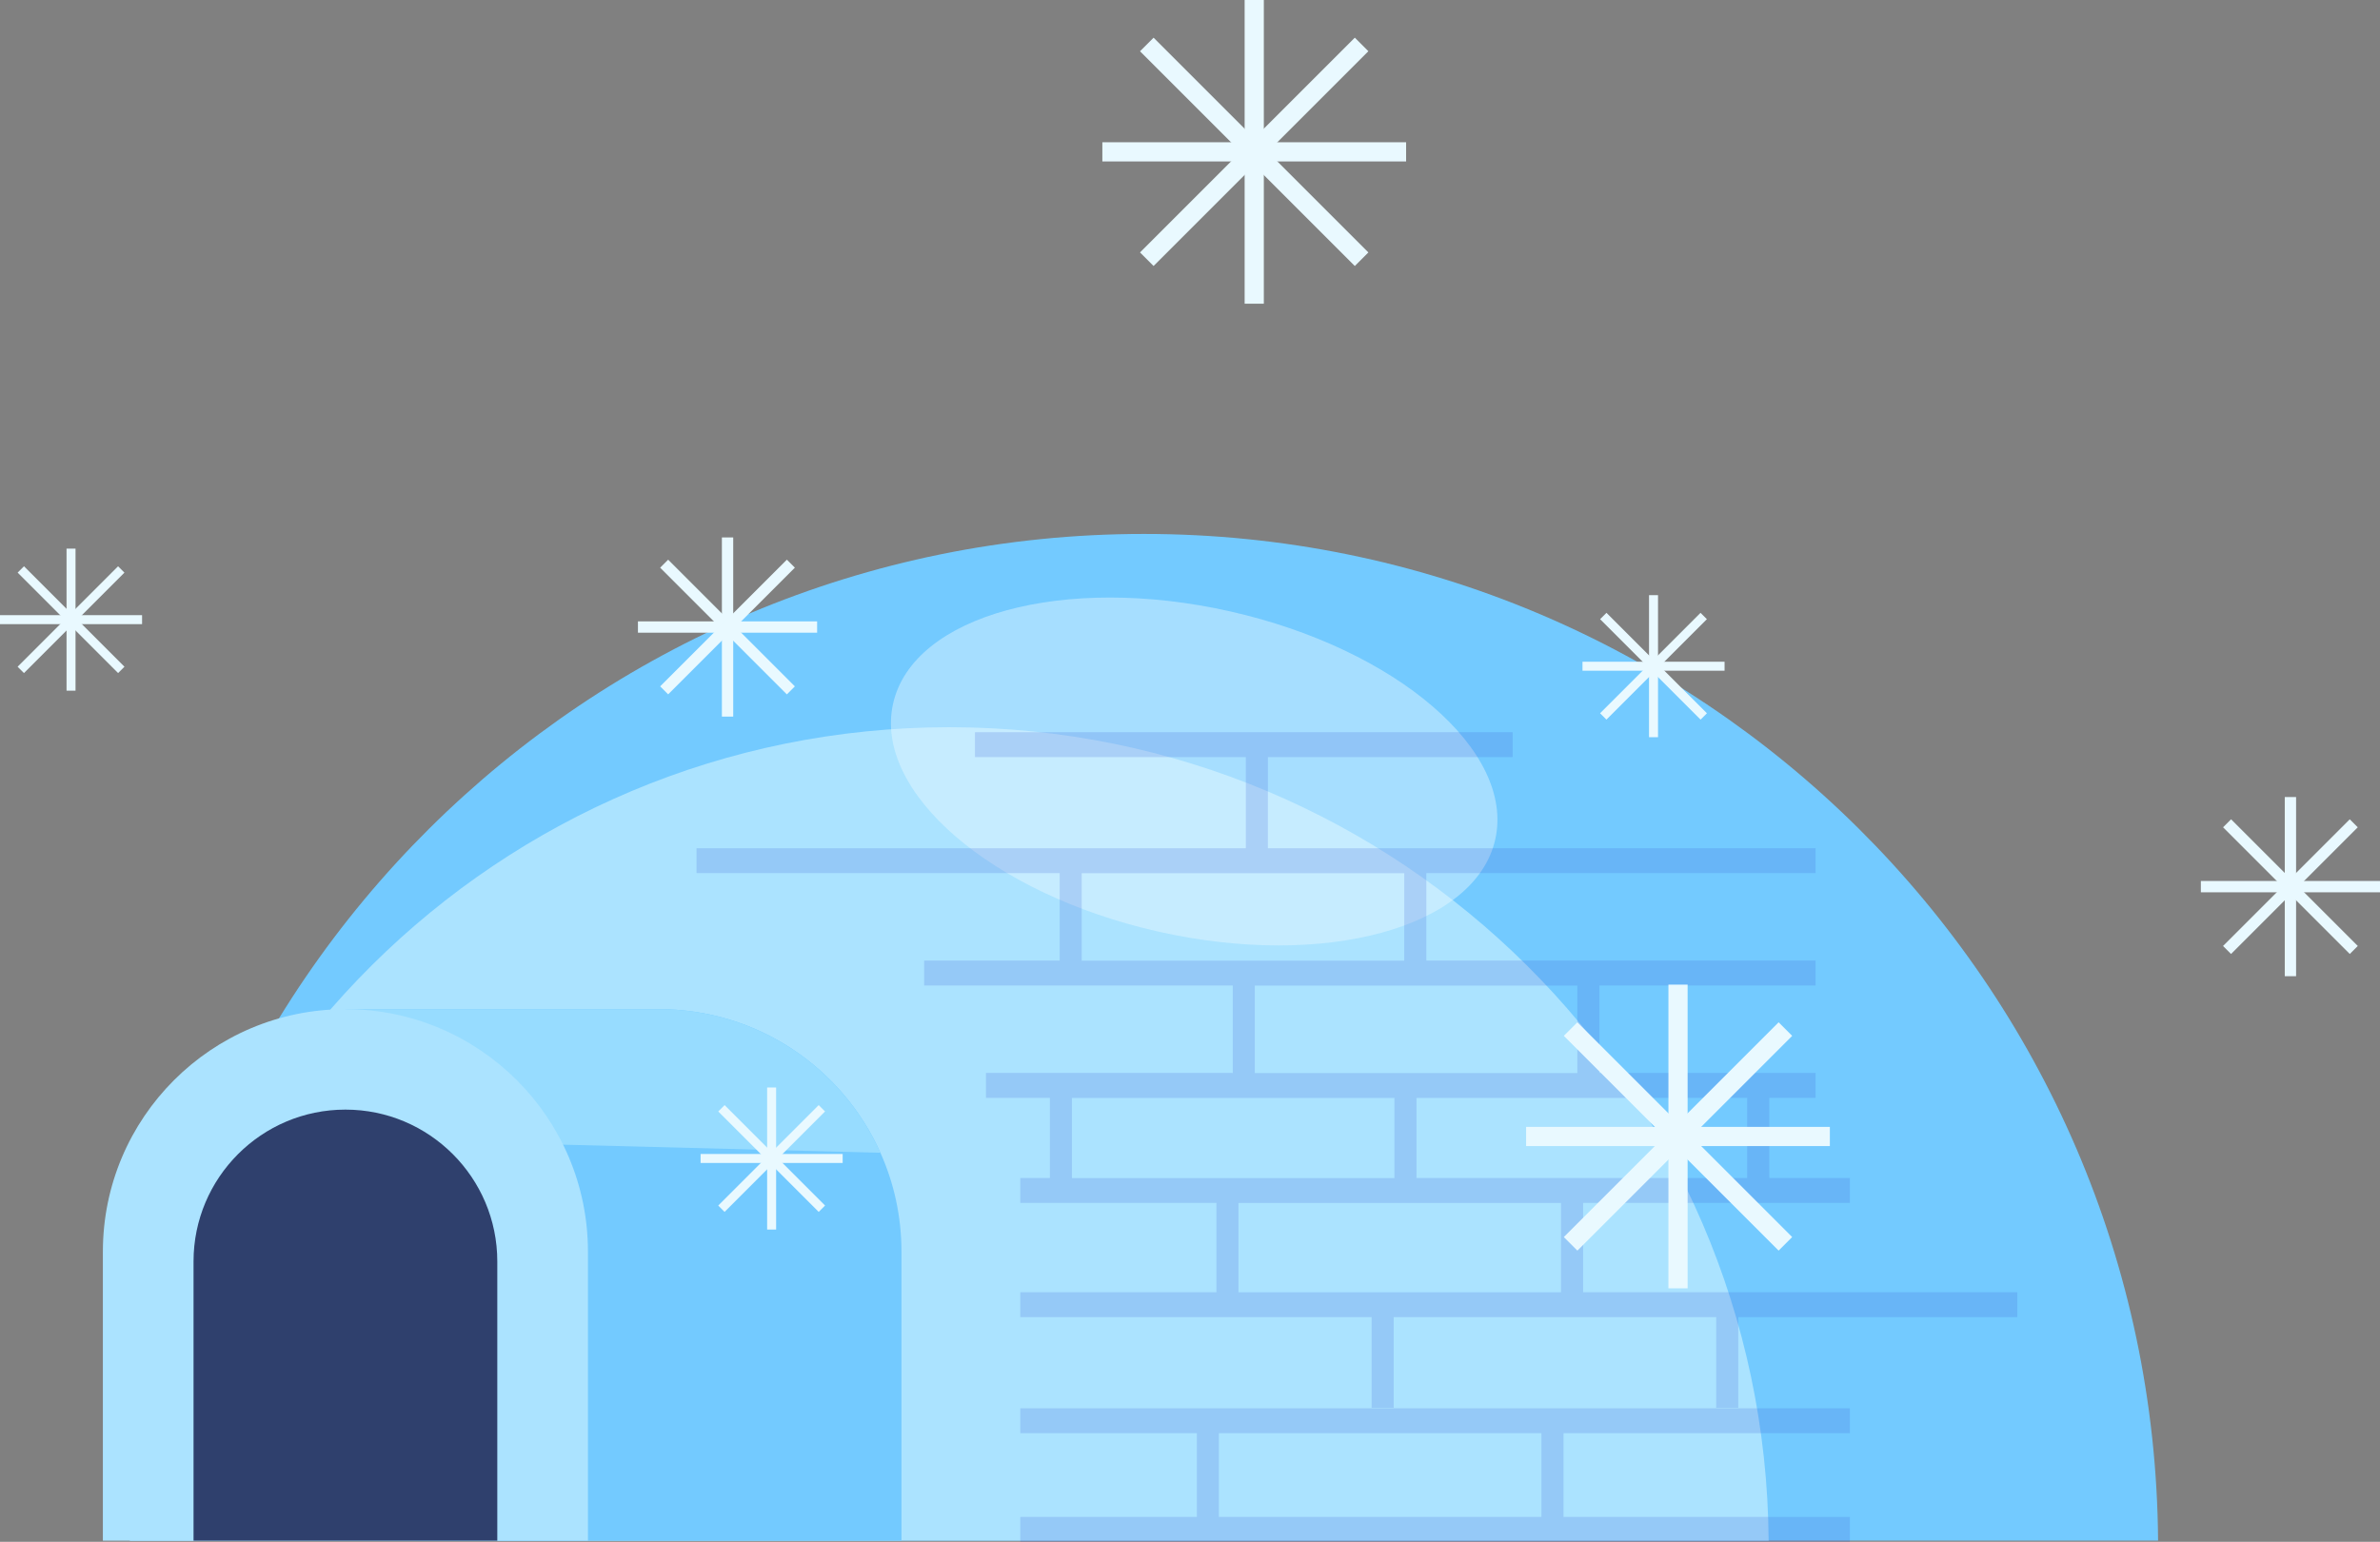 <?xml version="1.0" encoding="UTF-8"?> <svg xmlns="http://www.w3.org/2000/svg" id="Layer_1" viewBox="0 0 550.81 356.88"><rect x="0" y="0" width="550.81" height="356.88" fill="#808080" stroke="none"/><defs><style>.cls-1{fill:#73caff;}.cls-2{opacity:.44;}.cls-2,.cls-3{fill:#e9f9ff;}.cls-4{fill:#abe3ff;}.cls-5{fill:#97dcff;}.cls-6{fill:#3e5fdb;opacity:.2;}.cls-7{fill:#2f406d;}</style></defs><g><path class="cls-1" d="M499.45,356.6H30.06c.91-128.84,105.64-233.01,234.69-233.01s233.79,104.17,234.7,233.01Z"></path><path class="cls-4" d="M409.32,356.6H30.06c.74-104.1,85.36-188.27,189.63-188.27s188.9,84.17,189.63,188.27Z"></path><ellipse class="cls-2" cx="276.38" cy="178.58" rx="37.98" ry="71.43" transform="translate(41.28 408.81) rotate(-77.27)"></ellipse><path class="cls-1" d="M208.63,289.71v66.9H96.38v-56.95l-6.16-24.75-10.28-41.32h72.56c22.85,0,42.51,13.65,51.26,33.24,3.13,6.98,4.87,14.73,4.87,22.88Z"></path><path class="cls-5" d="M203.76,266.83l-80.74-2.06s-14.6,4.72-32.8,10.14l-10.28-41.32h72.56c22.85,0,42.51,13.65,51.26,33.24Z"></path><path class="cls-4" d="M79.94,233.59h0c30.98,0,56.13,25.15,56.13,56.13v66.9H23.81v-66.9c0-30.98,25.15-56.13,56.13-56.13Z"></path><path class="cls-7" d="M79.94,256.84h0c19.4,0,35.15,15.75,35.15,35.15v64.63H44.79v-64.63c0-19.4,15.75-35.15,35.15-35.15Z"></path><g><path class="cls-6" d="M236.13,331.73h40.87v19.4h-40.87v5.76h192v-5.76h-66.28v-19.4h66.28v-5.76H236.13v5.76Zm120.61,19.4h-74.65v-19.4h74.65v19.4Z"></path><path class="cls-6" d="M366.38,299.11v-20.68h61.75v-5.76h-18.66v-18.55h10.72v-5.76h-50.03v-20.25h50.03v-5.76h-90.09v-20.25h90.09v-5.76h-126.76v-21.1h56.65v-5.76h-124.44v5.76h62.69v21.1h-127.13v5.76h84.05v20.25h-31.37v5.76h71.43v20.25h-57.12v5.76h14.79v18.55h-6.85v5.76h45.4v20.68h-45.4v5.76h81.31v21h5.1v-21h74.65v21h5.1v-21h64.58v-5.76h-100.49Zm37.98-26.43h-76.54v-18.55h76.54v18.55Zm-154.02-70.56h74.65v20.25h-74.65v-20.25Zm40.06,26.01h74.65v20.25h-74.65v-20.25Zm-42.33,26.01h74.65v18.55h-74.65v-18.55Zm38.55,24.3h74.65v20.68h-74.65v-20.68Z"></path></g></g><g><rect class="cls-3" x="15.4" y="126.99" width="2.08" height="32.88"></rect><rect class="cls-3" x="15.4" y="126.99" width="2.08" height="32.88" transform="translate(159.87 126.99) rotate(90)"></rect><rect class="cls-3" x="15.4" y="126.99" width="2.08" height="32.88" transform="translate(129.49 233.23) rotate(135)"></rect><rect class="cls-3" x="15.4" y="126.99" width="2.08" height="32.88" transform="translate(-73.36 256.48) rotate(-135)"></rect></g><g><rect class="cls-3" x="177.54" y="251.72" width="2.08" height="32.88"></rect><rect class="cls-3" x="177.54" y="251.72" width="2.08" height="32.88" transform="translate(446.74 89.57) rotate(90)"></rect><rect class="cls-3" x="177.54" y="251.72" width="2.08" height="32.88" transform="translate(494.48 331.5) rotate(135)"></rect><rect class="cls-3" x="177.54" y="251.72" width="2.08" height="32.88" transform="translate(115.24 584.05) rotate(-135)"></rect></g><g><rect class="cls-3" x="381.64" y="137.76" width="2.08" height="32.88"></rect><rect class="cls-3" x="381.64" y="137.76" width="2.08" height="32.88" transform="translate(536.88 -228.47) rotate(90)"></rect><rect class="cls-3" x="381.64" y="137.76" width="2.08" height="32.88" transform="translate(762.31 -7.35) rotate(135)"></rect><rect class="cls-3" x="381.64" y="137.76" width="2.08" height="32.88" transform="translate(544.23 533.84) rotate(-135)"></rect></g><g><rect class="cls-3" x="528.77" y="184.49" width="2.62" height="41.47"></rect><rect class="cls-3" x="528.77" y="184.49" width="2.62" height="41.47" transform="translate(735.31 -324.85) rotate(90)"></rect><rect class="cls-3" x="528.77" y="184.49" width="2.62" height="41.47" transform="translate(1050.02 -24.48) rotate(135)"></rect><rect class="cls-3" x="528.77" y="184.49" width="2.62" height="41.47" transform="translate(759.78 725.17) rotate(-135)"></rect></g><g><rect class="cls-3" x="167.07" y="124.4" width="2.62" height="41.47"></rect><rect class="cls-3" x="167.07" y="124.4" width="2.62" height="41.47" transform="translate(313.51 -23.24) rotate(90)"></rect><rect class="cls-3" x="167.07" y="124.4" width="2.62" height="41.47" transform="translate(390.06 128.7) rotate(135)"></rect><rect class="cls-3" x="167.07" y="124.4" width="2.62" height="41.47" transform="translate(184.81 366.82) rotate(-135)"></rect></g><g><rect class="cls-3" x="288.05" width="4.44" height="70.3"></rect><rect class="cls-3" x="288.05" width="4.44" height="70.3" transform="translate(325.42 -255.12) rotate(90)"></rect><rect class="cls-3" x="288.05" y="0" width="4.44" height="70.3" transform="translate(520.37 -145.25) rotate(135)"></rect><rect class="cls-3" x="288.05" y="0" width="4.44" height="70.3" transform="translate(470.66 265.25) rotate(-135)"></rect></g><g><rect class="cls-3" x="386.13" y="227.91" width="4.44" height="70.3"></rect><rect class="cls-3" x="386.13" y="227.91" width="4.44" height="70.3" transform="translate(651.4 -125.29) rotate(90)"></rect><rect class="cls-3" x="386.13" y="227.91" width="4.44" height="70.3" transform="translate(848.96 174.46) rotate(135)"></rect><rect class="cls-3" x="386.13" y="227.91" width="4.44" height="70.3" transform="translate(476.94 723.67) rotate(-135)"></rect></g></svg> 